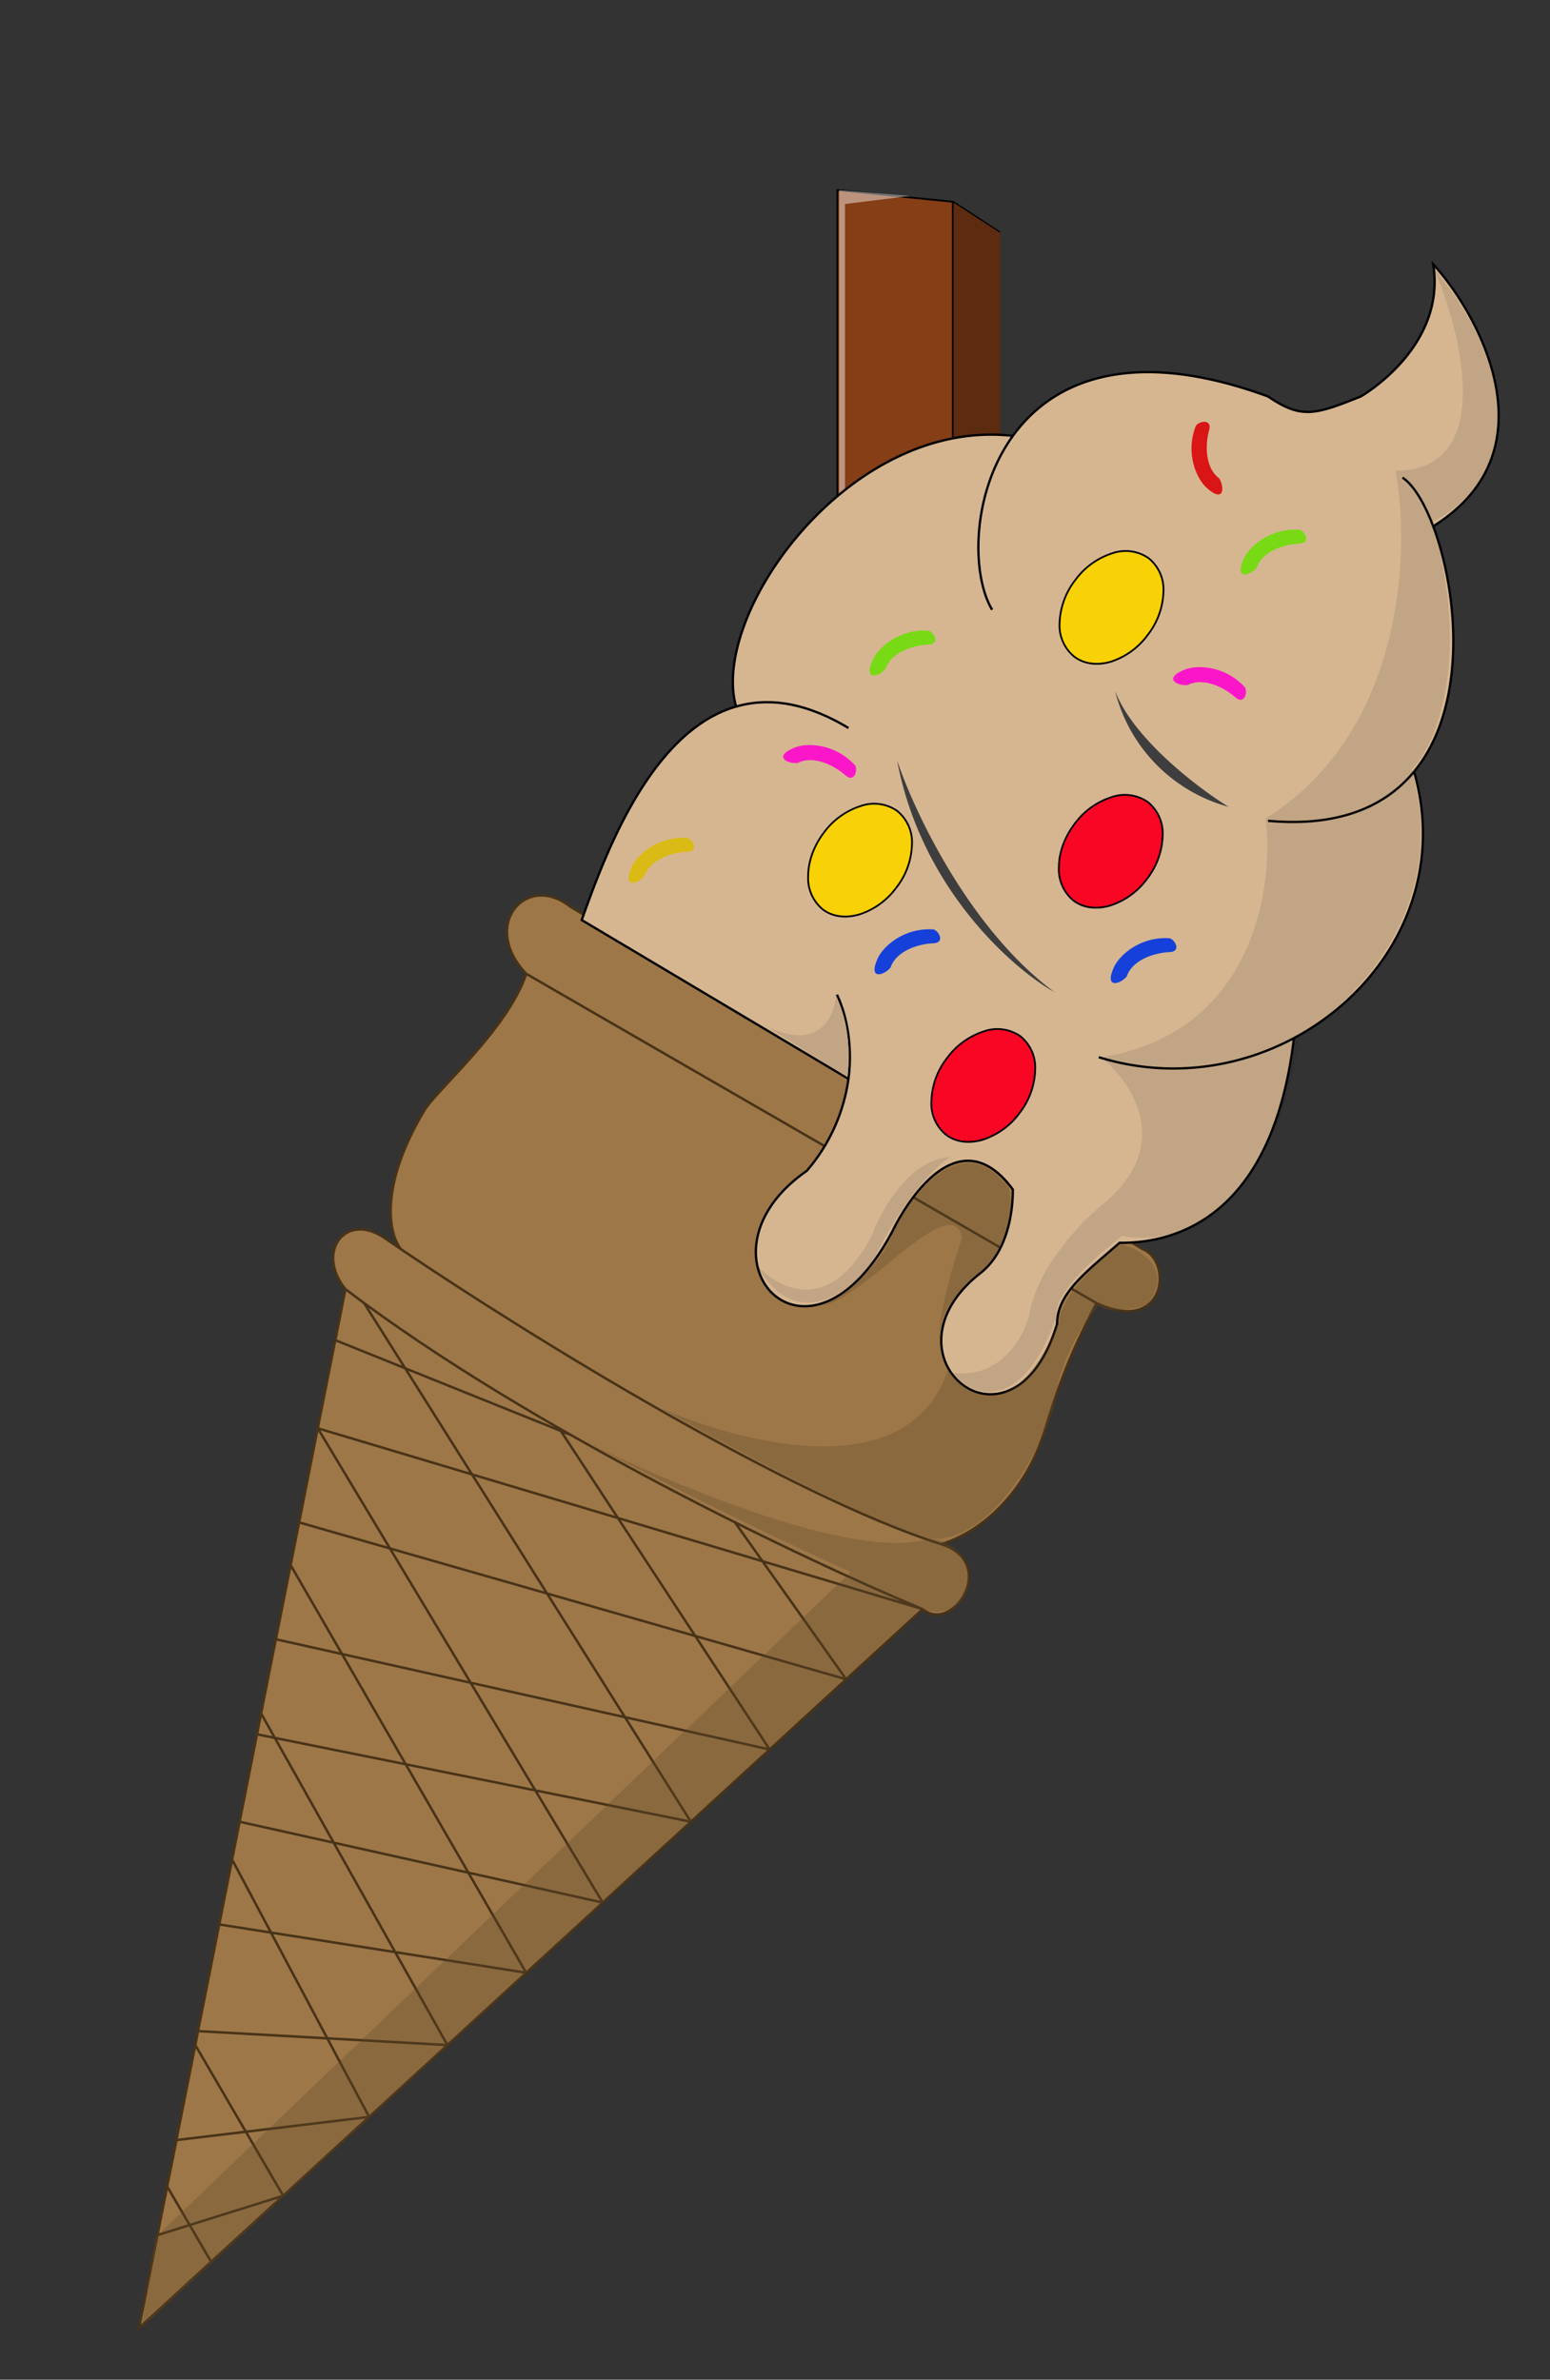 <svg xmlns="http://www.w3.org/2000/svg" width="200" height="307" fill="none" viewBox="0 0 200 307"><rect x="0" y="0" width="200" height="307" fill="#333333" stroke="none"/><path fill="#853E16" d="M108.05 75.68V24.53l14.9 1.5 5.97 3.88v48.46l-5.96-2.7z"/><path stroke="#000" stroke-width=".23" d="M122.96 75.68h-14.91V24.53l14.9 1.5m0 49.65V26.02m0 49.66 5.97 2.69V29.91l-5.96-3.89"/><path fill="#5C2B10" d="m129.07 30.06-5.98-3.89v31.26l5.98-.9z"/><path fill="#FFFEFE" fill-opacity=".45" d="m109.03 26.32 8.38-1.04-9.13-.75V65.2l.75-2.24z"/><path fill="#9D7748" d="M44.57 166.31c-3.89-4.78 0-10.08 5.08-6.58l2.1 1.43c-1.5-1.77-3-7.83 2.99-17.88 1.6-2.7 10.77-10.47 13.16-17.65-5.98-6.28 0-13.16 5.68-8.67l73.89 44.2c3.88 1.56 2.99 11.13-5.99 6.95-2.09 4.18-4.06 7.77-6.58 16.15-2.5 8.37-8.37 13.46-13.46 14.95 7.48 2.38 1.5 11.67-2.39 8.38l-9.87 9.05-9.87 9.06-10.17 9.32-11.37 10.43-9.87 9.05-10.17 9.33-10.1 9.27-11.1 10.17-9.29 8.52-9.3 8.53 2.38-11.97 1.25-6.28 1.2-5.98 2.43-12.26.35-1.8 2.74-13.76 1.66-8.37.97-4.88 2.24-11.28.53-2.69 1.9-9.57 1.9-9.57 1.1-5.52L41 184.26l2.26-11.37z"/><path stroke="#483318" stroke-width=".32" d="M44.57 166.31c23.93 18.19 59.62 35.1 74.48 41.28m-74.48-41.28c-3.89-4.78 0-10.08 5.08-6.58l2.1 1.43m-7.18 5.15-1.3 6.58m75.78 34.7c3.89 3.29 9.87-6 2.4-8.38m-2.4 8.38-9.87 9.05m9.87-9.05L41 184.26m80.44 14.95c-19.51-6.2-52.46-26.4-69.7-38.05m69.7 38.05c5.09-1.5 10.95-6.58 13.46-14.95 2.52-8.38 4.49-11.97 6.58-16.15m-89.73-6.95c-1.5-1.77-3-7.83 2.99-17.88 1.6-2.7 10.77-10.47 13.16-17.65m0 0 73.58 42.48M67.9 125.63c-5.98-6.28 0-13.16 5.68-8.67l73.89 44.2c3.88 1.56 2.99 11.13-5.99 6.95m-94.5 0 42.16 66.91m0 0 10.17-9.32m-10.17 9.32-11.37 10.43m11.37-10.43-55.98-11.28m38.98-39.48 27.17 41.44m0 0 9.87-9.06m-9.87 9.06L35.6 211.48m59.22-15.1 14.36 20.26m0 0L38.59 196.4M41 184.26l36.77 61.19M41 184.25l-2.4 12.14m2.4-12.13 2.26-11.37m34.51 72.56-9.87 9.05m9.87-9.05-46.85-10.43m6.58-33.11 30.4 52.6m-30.4-52.6-1.9 9.57m1.9-9.57 1.1-5.52m29.3 58.11-10.17 9.33m10.17-9.33-39.61-6.23m5.4-27.22 24.04 42.78m-24.04-42.78-.53 2.7m.53-2.7 1.9-9.57m22.14 52.35-10.1 9.27m10.1-9.27-32.18-1.8m4.4-22.13 17.68 33.2m-17.68-33.2-1.66 8.37m1.66-8.37.97-4.88m16.7 38.08-11.08 10.17m11.09-10.17-24.87 2.99m2.44-12.26 11.34 19.44M25.2 263.83l-2.44 12.26m2.44-12.26.35-1.8m10.99 21.24-9.3 8.52m9.3-8.52-16.22 5.08m1.25-6.28 5.67 9.72m-5.67-9.72-1.25 6.28m1.25-6.28 1.2-5.98m4.47 15.7-9.3 8.53 2.38-11.97m5.23-26.32 2.74-13.76m2.63-13.25 2.24-11.28m10.1-50.85 30.32 12.2"/><path fill="#D6B691" d="m75.1 118.6-.04.1 34.42 20.48a23 23 0 0 1-5.39 11.88c-15.55 10.76 0 28.71 11.07 7.77 1.98-4.09 8.68-14.65 15.53-5.38 0 3.89-1.1 8.37-4.16 10.77-13.76 10.77 4.16 25.42 9.87 6.58 0-3.9 3.59-6.58 8.07-10.47 8.18.1 19.85-4.3 22.48-26.4 12-6.4 19.67-19.84 15.5-34.38 6.97-8.44 5.7-23.1 2.48-31.65 16.03-10.05 5.28-28.12 0-33.8 1.72 10.77-9.35 17.05-9.35 17.05-5.98 2.4-7.67 2.9-11.96 0-17.59-6.45-27.75-2.08-32.93 5.08-21.21-2.39-39.1 23.06-35.72 34.93-11.2 3.25-17.09 19.66-19.88 27.45"/><path stroke="#000" stroke-width=".3" d="M109.48 93.92c-21.06-12.68-30.63 14.2-34.42 24.77l34.42 20.49m-14.5-48.02c-3.4-11.87 14.5-37.32 35.71-34.93m-2.67 22.44c-5.28-8.78-.3-40.68 35.6-27.52 4.29 2.9 5.98 2.4 11.96 0 0 0 11.07-6.28 9.35-17.05 5.28 5.68 16.03 23.75 0 33.8m-3.96-6.28c7.19 4.7 15.55 47.26-17.35 44.27m-21.84 30.5c23.33 7.19 47.4-13.4 40.68-36.84m-15.5 34.38c-2.64 22.1-14.3 26.5-22.49 26.4-4.48 3.89-8.07 6.58-8.07 10.47-5.7 18.84-23.63 4.19-9.87-6.58 3.06-2.4 4.16-6.88 4.16-10.77-6.85-9.27-13.55 1.3-15.53 5.38-11.07 20.94-26.62 3-11.07-7.77a23 23 0 0 0 5.39-11.88m-1.5-10.86c1.06 2.12 2.11 6.14 1.5 10.86"/><path fill="#F8D106" stroke="#000" stroke-width=".23" d="M115.66 114.5a9.5 9.5 0 0 1-4.78 3.47c-1.72.5-3.42.33-4.7-.64a5.2 5.2 0 0 1-1.9-4.34c.01-1.8.68-3.79 2.01-5.55a9.5 9.5 0 0 1 4.78-3.46 5.2 5.2 0 0 1 4.7.64 5.2 5.2 0 0 1 1.9 4.34 9.5 9.5 0 0 1-2.01 5.55Zm32.44-32.6a9.5 9.5 0 0 1-4.78 3.47c-1.71.5-3.41.32-4.7-.65a5.2 5.2 0 0 1-1.9-4.34 9.6 9.6 0 0 1 2.02-5.54 9.5 9.5 0 0 1 4.78-3.46 5.2 5.2 0 0 1 4.7.64 5.2 5.2 0 0 1 1.9 4.34 9.5 9.5 0 0 1-2.02 5.54Z"/><path fill="#F80623" stroke="#000" stroke-width=".23" d="M148.01 113.37a9.5 9.5 0 0 1-4.78 3.46c-1.72.5-3.41.33-4.7-.64a5.2 5.2 0 0 1-1.9-4.34c.01-1.8.69-3.79 2.02-5.55a9.5 9.5 0 0 1 4.77-3.46 5.2 5.2 0 0 1 4.7.64 5.2 5.2 0 0 1 1.9 4.34 9.5 9.5 0 0 1-2.01 5.55Zm-16.45 30.21a9.5 9.5 0 0 1-4.78 3.46c-1.72.5-3.42.33-4.7-.64a5.2 5.2 0 0 1-1.9-4.34 9.5 9.5 0 0 1 2.01-5.55 9.5 9.5 0 0 1 4.78-3.46 5.2 5.2 0 0 1 4.7.64 5.2 5.2 0 0 1 1.9 4.34 9.5 9.5 0 0 1-2.01 5.55Z"/><path fill="#3F3E3E" d="M115.76 98.11c2.2 6.58 9.33 21.78 20.34 29.91-5.48-3.09-17.23-13.4-20.34-29.9m28.12-8.98a20.7 20.7 0 0 0 14.65 14.95c-3.88-2.39-12.26-8.73-14.65-14.95"/><path fill="#1C1C1C" fill-opacity=".11" d="M180.07 60.72c13.76 0 7.78-20.04 4.79-26.32 15.31 18.9 6.38 29.81 0 32.9 5.02 18.19.3 28.92-2.7 32 5.03 17.72-7.47 30.12-14.35 34.1-3.6 24.18-16.85 27.43-23.04 26.03-7.65 5.98-8.77 9.27-8.37 10.17-4.55 13.16-11.07 10.47-13.76 7.48 6.46.96 9.47-4.59 10.17-7.48.96-5.98 6.58-11.86 9.27-14.06 9.57-7.66 3.99-15.95 0-19.14 19.62-3.11 22.34-21.84 21.24-30.81 17.95-11.25 18.65-34.6 16.75-44.87m-67.6 98.71c-5.5 10.53-12.26 6.78-14.96 3.59 5.03 9.1 12.07 3.79 14.96 0 4.07-8.62 8.47-12.76 10.17-13.76-5.26.24-8.97 6.88-10.17 10.17"/><path fill="#5F4729" fill-opacity=".3" d="m20.04 288.65 89.74-85.85a623 623 0 0 1-34.1-16.75c11.26 5.59 35.17 15.53 44.27 12.42-7.42-1.92-25.83-11.82-34.55-16.75 10.02 4.33 31.91 10.35 36.94-5.09-.52-.63-1.33-1.38-1.18-4.34.13-2.4.9-6.26 2.98-12.7-1.5-6.14-12.45 7.86-17.95 8.81 2-.9 6.55-3.91 8.82-8.82 2.4-5.53 9.13-14.2 15.1-6.43.4 1.3.9 5.14-2.69 10.17-1.98 1.3-6 4.9-6.26 8.97-.15 2.96.66 3.7 1.18 4.34 2.4 3.64 8.62 7.48 14.36-6.28 0-1.25 1.58-4.97 7.92-9.87 2.65.75 7 3.38 3.3 7.93-1.7.44-5.3 1.07-6.14 0a24.5 24.5 0 0 0-5.83 13.3c-2.84 8.38-9.42 17.47-16 16.76 7.47.81 6.28 11.51-1.2 9.12l-100.5 92.73z"/><path fill="#78DA15" d="M119.8 81.36c-3.83-.24-6.48 2.2-7.18 3.74-1.28 2.84.8 2.2 1.64 1.2.84-2.4 4.04-3.1 5.54-3.14s.8-1.55 0-1.8m47.86-13.02c-3.83-.24-6.48 2.2-7.18 3.74-1.28 2.84.8 2.19 1.65 1.2.84-2.4 4.04-3.1 5.53-3.15s.8-1.54 0-1.8"/><path fill="#DABB15" d="M88.69 108.1c-3.83-.25-6.49 2.19-7.18 3.73-1.29 2.84.8 2.2 1.64 1.2.84-2.4 4.04-3.1 5.54-3.14s.8-1.55 0-1.8"/><path fill="#1541DA" d="M150.91 121.04c-3.83-.24-6.48 2.2-7.18 3.74-1.28 2.84.8 2.2 1.65 1.2.84-2.4 4.04-3.1 5.53-3.15s.8-1.54 0-1.8m-30.48-1.13c-3.83-.24-6.48 2.2-7.18 3.74-1.28 2.84.8 2.2 1.65 1.2.83-2.4 4.03-3.1 5.53-3.15s.8-1.54 0-1.8"/><path fill="#DA1515" d="M154.3 54.94c-1.4 3.57.12 6.84 1.38 7.98 2.31 2.09 2.33-.1 1.64-1.2-2.03-1.53-1.72-4.8-1.3-6.23.4-1.44-1.24-1.23-1.72-.55"/><path fill="#FB17C9" d="M160.64 88.67c-2.6-2.83-6.19-2.92-7.76-2.29-2.9 1.15-.95 2.13.35 2 2.26-1.14 5.05.58 6.16 1.58s1.65-.55 1.25-1.29m-50.31 10.06c-2.6-2.83-6.2-2.92-7.77-2.3-2.9 1.16-.95 2.14.36 2 2.26-1.13 5.05.59 6.16 1.59s1.65-.56 1.25-1.3"/><path fill="#C2A584" d="M98.56 132.21c6.94 3.6 9.07-.9 9.27-3.59 1.92 3.23 1.8 8.23 1.5 10.32z"/></svg>